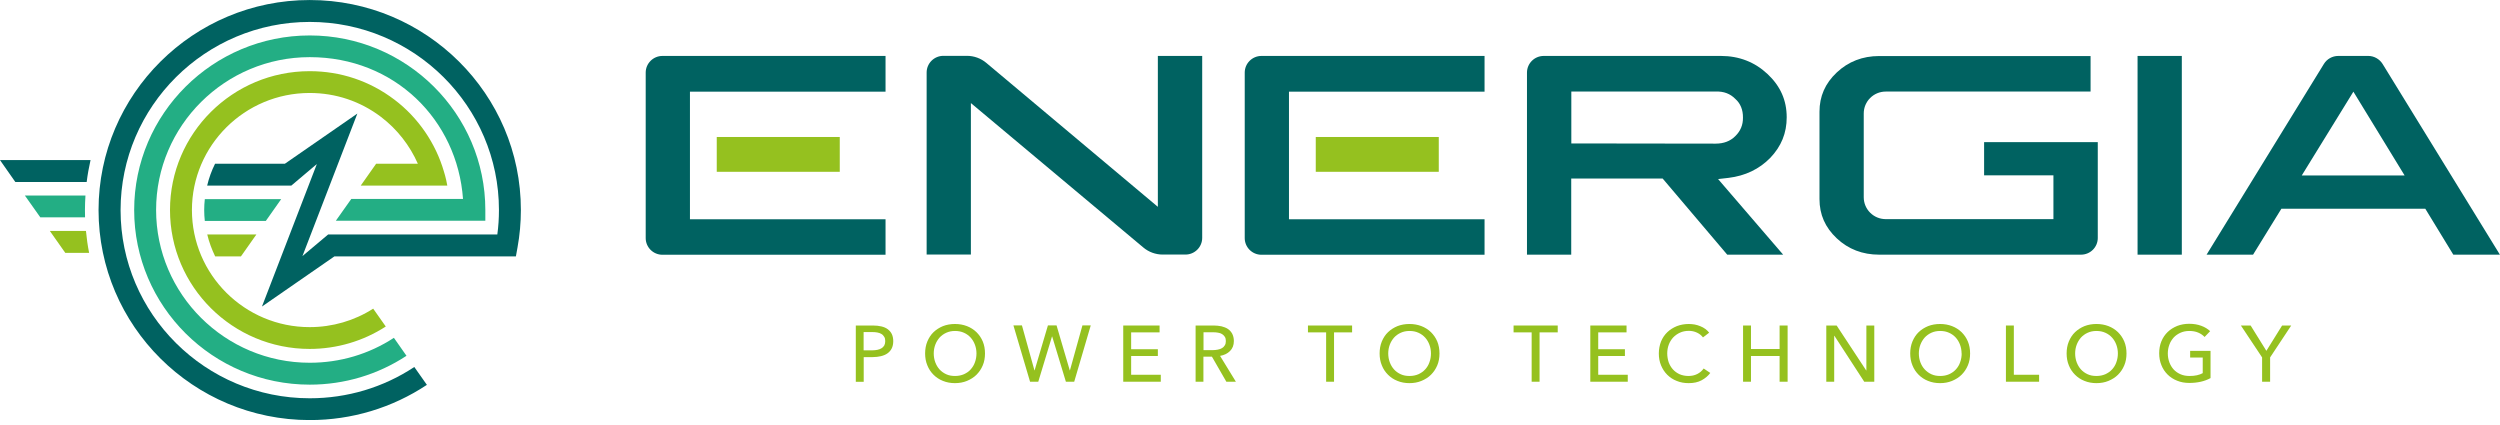 <svg width="200" height="34" viewBox="0 0 200 34" fill="none" xmlns="http://www.w3.org/2000/svg">
<g clip-path="url(#clip0_1542_165)">
<path d="M22.499 15.932H16.385C16.353 16.223 16.336 16.513 16.336 16.804C16.336 17.095 16.353 17.393 16.385 17.676H21.265L22.499 15.924V15.932Z" fill="#23AE84"/>
<path d="M19.276 20.51L20.51 18.758H16.58C16.726 19.372 16.945 19.953 17.213 20.51H19.276Z" fill="#95C11F"/>
<path d="M6.796 16.804C6.796 16.416 6.812 16.029 6.837 15.641H1.989L3.223 17.385H6.804C6.804 17.192 6.796 16.998 6.796 16.796" fill="#23AE84"/>
<path d="M6.877 18.475H3.987L5.221 20.227H7.129C7.015 19.654 6.934 19.073 6.877 18.475Z" fill="#95C11F"/>
<path d="M7.251 12.807H0L1.226 14.559H6.934C7.007 13.97 7.113 13.381 7.243 12.807" fill="#006261"/>
<path d="M24.781 0.002C15.468 0.002 7.884 7.535 7.884 16.804C7.884 26.073 15.46 33.606 24.781 33.606C28.142 33.606 31.374 32.629 34.151 30.788L33.144 29.359C30.668 30.998 27.777 31.862 24.781 31.862C16.434 31.862 9.646 25.112 9.646 16.812C9.646 8.512 16.434 1.754 24.781 1.754C33.128 1.754 39.916 8.504 39.916 16.804C39.916 17.458 39.875 18.112 39.786 18.758H26.251L24.196 20.486L28.589 9.085L22.792 13.098H17.206C16.929 13.647 16.718 14.236 16.572 14.85H23.303L25.349 13.122L20.957 24.523L26.754 20.51H41.272L41.402 19.791C41.58 18.814 41.67 17.805 41.67 16.804C41.678 7.535 34.094 0.002 24.781 0.002Z" fill="#006261"/>
<path d="M38.827 16.804C38.827 9.102 32.527 2.836 24.781 2.836C17.035 2.836 10.734 9.102 10.734 16.804C10.734 24.506 17.035 30.772 24.781 30.772C27.549 30.772 30.221 29.973 32.519 28.463L31.512 27.026C29.514 28.334 27.192 29.02 24.781 29.02C18.001 29.02 12.488 23.538 12.488 16.796C12.488 10.054 18.001 4.572 24.781 4.572C31.561 4.572 36.586 9.586 37.041 15.916H28.102L26.867 17.66H38.827V16.788V16.804Z" fill="#23AE84"/>
<path d="M35.783 14.842C35.677 14.22 35.515 13.728 35.515 13.728C34.857 11.459 33.452 9.408 31.552 7.971C29.587 6.478 27.249 5.694 24.773 5.694C18.61 5.694 13.6 10.676 13.6 16.804C13.6 22.932 18.61 27.914 24.773 27.914C26.941 27.914 29.052 27.292 30.862 26.121L29.855 24.692C28.345 25.661 26.583 26.17 24.773 26.17C19.576 26.17 15.354 21.971 15.354 16.804C15.354 11.637 19.576 7.438 24.773 7.438C26.859 7.438 28.832 8.1 30.489 9.36C31.772 10.337 32.786 11.637 33.428 13.098H30.091L28.857 14.85H35.783V14.842Z" fill="#95C11F"/>
<path d="M70.843 4.475H52.996C52.257 4.475 51.656 5.073 51.656 5.807V19.049C51.656 19.783 52.257 20.381 52.996 20.381H70.843V17.539H55.196V7.333H70.843V4.491V4.475Z" fill="#006261"/>
<path d="M92.628 4.475V16.546L78.906 5.032C78.475 4.669 77.923 4.467 77.355 4.467H75.471C74.732 4.467 74.131 5.065 74.131 5.799V20.365H77.671V8.246L91.466 19.799C91.897 20.163 92.449 20.365 93.017 20.365H94.836C95.575 20.365 96.176 19.767 96.176 19.032V4.475H92.62H92.628Z" fill="#006261"/>
<path d="M125.706 7.325H137.252C137.894 7.293 138.43 7.503 138.828 7.915C139.234 8.27 139.445 8.787 139.437 9.408C139.445 9.99 139.242 10.49 138.811 10.902C138.422 11.29 137.894 11.491 137.252 11.491L125.706 11.475V7.325ZM138.186 20.373H142.652L137.447 14.325L138.284 14.229C139.615 14.067 140.736 13.534 141.621 12.63C142.506 11.701 142.936 10.644 142.936 9.384C142.936 8.02 142.433 6.889 141.401 5.92C140.378 4.96 139.12 4.475 137.675 4.475H123.498C122.759 4.475 122.158 5.073 122.158 5.807V20.373H125.698V14.285H133.014L138.178 20.373H138.186Z" fill="#006261"/>
<path d="M158.728 11.378V14.027H164.274V17.531H150.861C149.886 17.531 149.099 16.747 149.099 15.779V9.077C149.099 8.108 149.886 7.325 150.861 7.325H167.246V4.483H150.333C149.009 4.483 147.865 4.927 146.939 5.799C146.013 6.671 145.559 7.705 145.559 8.94V15.924C145.559 17.167 146.013 18.193 146.939 19.065C147.865 19.937 149.009 20.373 150.333 20.373H166.483C167.221 20.373 167.822 19.775 167.822 19.041V11.37H158.737L158.728 11.378Z" fill="#006261"/>
<path d="M174.545 4.475H171.005V20.373H174.545V4.475Z" fill="#006261"/>
<path d="M188.275 7.341L192.368 14.035H184.142L188.267 7.341H188.275ZM194.024 16.699L196.265 20.373H199.992L190.606 5.113C190.362 4.726 189.924 4.475 189.469 4.475H187.057C186.595 4.475 186.156 4.717 185.913 5.113L176.526 20.373H180.245L182.51 16.699H194.016H194.024Z" fill="#006261"/>
<path d="M67.181 10.959H57.34V13.744H67.181V10.959Z" fill="#95C11F"/>
<path d="M118.764 4.475H100.917C100.178 4.475 99.578 5.073 99.578 5.807V19.049C99.578 19.783 100.178 20.381 100.917 20.381H118.764V17.539H103.118V7.333H118.764V4.491V4.475Z" fill="#006261"/>
<path d="M115.102 10.959H105.261V13.744H115.102V10.959Z" fill="#95C11F"/>
<path d="M69.097 28.027H69.771C69.925 28.027 70.063 28.011 70.193 27.986C70.323 27.962 70.437 27.914 70.526 27.857C70.615 27.801 70.689 27.728 70.746 27.631C70.794 27.534 70.819 27.421 70.819 27.284C70.819 27.147 70.794 27.034 70.737 26.945C70.68 26.856 70.615 26.775 70.518 26.719C70.429 26.662 70.315 26.622 70.185 26.598C70.055 26.573 69.917 26.565 69.771 26.565H69.089V28.019L69.097 28.027ZM68.464 26.041H69.844C70.088 26.041 70.307 26.065 70.51 26.113C70.713 26.162 70.883 26.234 71.022 26.339C71.159 26.444 71.273 26.573 71.346 26.727C71.419 26.888 71.46 27.074 71.46 27.292C71.46 27.51 71.419 27.712 71.338 27.873C71.257 28.035 71.143 28.164 70.997 28.269C70.851 28.374 70.672 28.447 70.469 28.495C70.266 28.543 70.047 28.568 69.812 28.568H69.097V30.546H68.464V26.049V26.041Z" fill="#95C11F"/>
<path d="M78.118 28.277C78.118 28.035 78.077 27.801 77.996 27.583C77.915 27.365 77.801 27.171 77.655 27.009C77.509 26.848 77.322 26.711 77.119 26.622C76.908 26.525 76.672 26.477 76.404 26.477C76.137 26.477 75.909 26.525 75.698 26.622C75.487 26.719 75.308 26.848 75.162 27.009C75.016 27.179 74.902 27.365 74.821 27.583C74.74 27.801 74.699 28.035 74.699 28.277C74.699 28.519 74.74 28.761 74.821 28.979C74.902 29.197 75.016 29.391 75.162 29.553C75.308 29.714 75.487 29.843 75.698 29.94C75.909 30.037 76.137 30.078 76.404 30.078C76.672 30.078 76.9 30.029 77.111 29.94C77.322 29.843 77.509 29.722 77.655 29.553C77.801 29.391 77.923 29.197 77.996 28.979C78.077 28.761 78.118 28.519 78.118 28.277ZM78.8 28.277C78.8 28.624 78.743 28.947 78.621 29.23C78.499 29.52 78.329 29.771 78.118 29.981C77.907 30.191 77.647 30.352 77.355 30.473C77.062 30.594 76.737 30.651 76.396 30.651C76.055 30.651 75.731 30.594 75.438 30.473C75.146 30.36 74.894 30.191 74.683 29.981C74.472 29.771 74.302 29.52 74.188 29.23C74.066 28.939 74.009 28.616 74.009 28.277C74.009 27.938 74.066 27.607 74.188 27.316C74.31 27.026 74.472 26.775 74.683 26.573C74.894 26.372 75.146 26.21 75.438 26.089C75.731 25.976 76.047 25.919 76.396 25.919C76.746 25.919 77.062 25.976 77.355 26.089C77.647 26.202 77.898 26.363 78.118 26.573C78.329 26.783 78.499 27.026 78.621 27.316C78.743 27.607 78.8 27.93 78.8 28.277Z" fill="#95C11F"/>
<path d="M82.754 29.625H82.77L83.834 26.032H84.524L85.58 29.625H85.596L86.594 26.032H87.26L85.937 30.538H85.271L84.175 26.921H84.159L83.062 30.538H82.405L81.073 26.032H81.755L82.754 29.625Z" fill="#95C11F"/>
<path d="M90.492 29.981H92.863V30.538H89.859V26.041H92.766V26.59H90.492V27.938H92.628V28.479H90.492V29.981Z" fill="#95C11F"/>
<path d="M96.281 28.011H97.012C97.158 28.011 97.296 27.994 97.426 27.97C97.556 27.946 97.67 27.906 97.759 27.849C97.856 27.793 97.93 27.72 97.986 27.623C98.043 27.534 98.068 27.421 98.068 27.284C98.068 27.147 98.043 27.034 97.986 26.945C97.93 26.856 97.856 26.783 97.767 26.727C97.678 26.67 97.564 26.63 97.442 26.614C97.321 26.59 97.191 26.581 97.053 26.581H96.281V28.019V28.011ZM96.281 30.538H95.648V26.041H97.101C97.321 26.041 97.524 26.065 97.718 26.105C97.913 26.154 98.084 26.218 98.23 26.315C98.376 26.412 98.49 26.541 98.579 26.703C98.66 26.864 98.709 27.058 98.709 27.284C98.709 27.615 98.603 27.881 98.4 28.083C98.198 28.285 97.93 28.414 97.605 28.471L98.871 30.538H98.108L96.955 28.535H96.273V30.538H96.281Z" fill="#95C11F"/>
<path d="M106.723 30.538H106.09V26.59H104.636V26.041H108.168V26.59H106.723V30.538Z" fill="#95C11F"/>
<path d="M114.477 28.277C114.477 28.035 114.437 27.801 114.355 27.583C114.274 27.365 114.16 27.171 114.014 27.009C113.868 26.848 113.681 26.711 113.478 26.622C113.267 26.525 113.032 26.477 112.764 26.477C112.496 26.477 112.269 26.525 112.058 26.622C111.846 26.719 111.668 26.848 111.522 27.009C111.375 27.179 111.262 27.365 111.181 27.583C111.099 27.801 111.059 28.035 111.059 28.277C111.059 28.519 111.099 28.761 111.181 28.979C111.262 29.197 111.375 29.391 111.522 29.553C111.668 29.714 111.846 29.843 112.058 29.94C112.269 30.037 112.496 30.078 112.764 30.078C113.032 30.078 113.259 30.029 113.47 29.94C113.681 29.843 113.86 29.722 114.014 29.553C114.169 29.383 114.282 29.197 114.355 28.979C114.437 28.761 114.477 28.519 114.477 28.277ZM115.159 28.277C115.159 28.624 115.102 28.947 114.981 29.23C114.859 29.52 114.688 29.771 114.477 29.981C114.266 30.191 114.006 30.352 113.714 30.473C113.422 30.594 113.097 30.651 112.756 30.651C112.415 30.651 112.09 30.594 111.798 30.473C111.505 30.36 111.254 30.191 111.043 29.981C110.831 29.771 110.661 29.52 110.547 29.23C110.425 28.939 110.369 28.616 110.369 28.277C110.369 27.938 110.425 27.607 110.547 27.316C110.669 27.026 110.831 26.775 111.043 26.573C111.254 26.372 111.505 26.21 111.798 26.089C112.09 25.976 112.407 25.919 112.756 25.919C113.105 25.919 113.422 25.976 113.714 26.089C114.006 26.202 114.258 26.363 114.477 26.573C114.688 26.783 114.859 27.026 114.981 27.316C115.102 27.607 115.159 27.93 115.159 28.277Z" fill="#95C11F"/>
<path d="M123.165 30.538H122.532V26.59H121.086V26.041H124.618V26.59H123.165V30.538Z" fill="#95C11F"/>
<path d="M127.858 29.981H130.221V30.538H127.225V26.041H130.123V26.59H127.858V27.938H129.993V28.479H127.858V29.981Z" fill="#95C11F"/>
<path d="M136.822 29.835C136.644 30.078 136.408 30.271 136.124 30.425C135.84 30.578 135.499 30.651 135.093 30.651C134.744 30.651 134.427 30.594 134.135 30.473C133.842 30.36 133.591 30.191 133.379 29.981C133.168 29.771 133.006 29.52 132.884 29.23C132.762 28.939 132.706 28.616 132.706 28.277C132.706 27.938 132.771 27.607 132.884 27.316C133.006 27.026 133.176 26.775 133.388 26.573C133.607 26.363 133.859 26.21 134.151 26.089C134.443 25.976 134.768 25.919 135.109 25.919C135.263 25.919 135.417 25.936 135.572 25.96C135.726 25.992 135.88 26.032 136.026 26.097C136.173 26.154 136.303 26.226 136.424 26.315C136.546 26.404 136.644 26.501 136.733 26.614L136.238 26.993C136.124 26.84 135.97 26.711 135.767 26.614C135.564 26.517 135.344 26.468 135.109 26.468C134.841 26.468 134.606 26.517 134.394 26.614C134.183 26.711 134.005 26.84 133.85 27.001C133.704 27.163 133.582 27.357 133.501 27.575C133.42 27.793 133.379 28.027 133.379 28.269C133.379 28.511 133.42 28.761 133.493 28.979C133.574 29.197 133.688 29.391 133.834 29.553C133.98 29.714 134.159 29.843 134.37 29.94C134.581 30.029 134.817 30.078 135.076 30.078C135.336 30.078 135.564 30.029 135.775 29.924C135.986 29.819 136.156 29.674 136.294 29.48L136.798 29.819L136.822 29.835Z" fill="#95C11F"/>
<path d="M139.445 26.041H140.078V27.922H142.368V26.041H143.009V30.538H142.368V28.479H140.078V30.538H139.445V26.041Z" fill="#95C11F"/>
<path d="M149.294 29.633H149.31V26.041H149.943V30.538H149.139L146.752 26.864H146.736V30.538H146.103V26.041H146.931L149.294 29.633Z" fill="#95C11F"/>
<path d="M156.926 28.277C156.926 28.035 156.885 27.801 156.804 27.583C156.723 27.365 156.609 27.171 156.463 27.009C156.317 26.848 156.13 26.711 155.927 26.622C155.716 26.525 155.481 26.477 155.213 26.477C154.945 26.477 154.717 26.525 154.506 26.622C154.295 26.719 154.117 26.848 153.97 27.009C153.824 27.179 153.711 27.365 153.629 27.583C153.548 27.801 153.508 28.035 153.508 28.277C153.508 28.519 153.548 28.761 153.629 28.979C153.711 29.197 153.824 29.391 153.978 29.553C154.125 29.714 154.303 29.843 154.514 29.94C154.725 30.037 154.953 30.078 155.221 30.078C155.489 30.078 155.716 30.029 155.927 29.94C156.138 29.843 156.317 29.722 156.471 29.553C156.625 29.383 156.739 29.197 156.812 28.979C156.893 28.761 156.934 28.519 156.934 28.277M157.608 28.277C157.608 28.624 157.551 28.947 157.429 29.23C157.307 29.52 157.137 29.771 156.926 29.981C156.715 30.191 156.455 30.352 156.163 30.473C155.87 30.594 155.546 30.651 155.205 30.651C154.863 30.651 154.539 30.594 154.246 30.473C153.954 30.36 153.702 30.191 153.491 29.981C153.28 29.771 153.11 29.52 152.996 29.23C152.874 28.939 152.817 28.616 152.817 28.277C152.817 27.938 152.874 27.607 152.996 27.316C153.118 27.026 153.28 26.775 153.491 26.573C153.702 26.372 153.954 26.21 154.246 26.089C154.539 25.976 154.855 25.919 155.205 25.919C155.554 25.919 155.87 25.976 156.163 26.089C156.455 26.202 156.707 26.363 156.926 26.573C157.137 26.783 157.307 27.026 157.429 27.316C157.551 27.607 157.608 27.93 157.608 28.277Z" fill="#95C11F"/>
<path d="M161.107 29.981H163.129V30.538H160.474V26.041H161.107V29.981Z" fill="#95C11F"/>
<path d="M169.43 28.277C169.43 28.035 169.389 27.801 169.308 27.583C169.227 27.365 169.113 27.171 168.967 27.009C168.821 26.848 168.634 26.711 168.431 26.622C168.22 26.525 167.985 26.477 167.717 26.477C167.449 26.477 167.221 26.525 167.01 26.622C166.799 26.719 166.621 26.848 166.474 27.009C166.328 27.179 166.215 27.365 166.133 27.583C166.052 27.801 166.012 28.035 166.012 28.277C166.012 28.519 166.052 28.761 166.133 28.979C166.215 29.197 166.328 29.391 166.474 29.553C166.621 29.714 166.799 29.843 167.01 29.94C167.221 30.037 167.449 30.078 167.717 30.078C167.985 30.078 168.212 30.029 168.423 29.94C168.634 29.843 168.813 29.722 168.967 29.553C169.121 29.383 169.235 29.197 169.308 28.979C169.389 28.761 169.43 28.519 169.43 28.277ZM170.12 28.277C170.12 28.624 170.063 28.947 169.941 29.23C169.82 29.52 169.649 29.771 169.438 29.981C169.227 30.191 168.967 30.352 168.675 30.473C168.383 30.594 168.058 30.651 167.717 30.651C167.376 30.651 167.051 30.594 166.759 30.473C166.466 30.36 166.215 30.191 166.004 29.981C165.792 29.771 165.622 29.52 165.508 29.23C165.386 28.939 165.33 28.616 165.33 28.277C165.33 27.938 165.386 27.607 165.508 27.316C165.63 27.026 165.792 26.775 166.004 26.573C166.215 26.372 166.466 26.21 166.759 26.089C167.051 25.976 167.368 25.919 167.717 25.919C168.066 25.919 168.383 25.976 168.675 26.089C168.967 26.202 169.219 26.363 169.438 26.573C169.649 26.783 169.82 27.026 169.941 27.316C170.063 27.607 170.12 27.93 170.12 28.277Z" fill="#95C11F"/>
<path d="M176.372 26.961C176.234 26.816 176.064 26.695 175.853 26.606C175.642 26.517 175.406 26.477 175.146 26.477C174.887 26.477 174.643 26.525 174.432 26.622C174.221 26.719 174.034 26.848 173.888 27.009C173.742 27.179 173.62 27.365 173.547 27.583C173.466 27.801 173.425 28.035 173.425 28.277C173.425 28.519 173.466 28.762 173.547 28.98C173.628 29.198 173.742 29.391 173.888 29.553C174.034 29.714 174.221 29.843 174.44 29.94C174.659 30.037 174.903 30.078 175.171 30.078C175.382 30.078 175.577 30.061 175.755 30.021C175.934 29.981 176.088 29.924 176.218 29.852V28.6H175.211V28.067H176.843V30.247C176.608 30.376 176.348 30.473 176.064 30.538C175.78 30.602 175.471 30.635 175.146 30.635C174.789 30.635 174.464 30.578 174.172 30.457C173.88 30.344 173.62 30.174 173.409 29.965C173.198 29.755 173.027 29.504 172.913 29.214C172.792 28.923 172.735 28.6 172.735 28.261C172.735 27.922 172.792 27.591 172.913 27.3C173.035 27.009 173.206 26.759 173.417 26.557C173.636 26.347 173.888 26.194 174.18 26.073C174.472 25.96 174.797 25.903 175.138 25.903C175.504 25.903 175.82 25.96 176.104 26.065C176.389 26.17 176.624 26.315 176.811 26.493L176.372 26.953V26.961Z" fill="#95C11F"/>
<path d="M181.609 30.538H180.968V28.592L179.271 26.041H180.05L181.309 28.067L182.568 26.041H183.298L181.609 28.592V30.538Z" fill="#95C11F"/>
</g>
<defs>
<clipPath id="clip0_1542_165">
<rect width="200" height="33.6" fill="white"/>
</clipPath>
</defs>
</svg>
